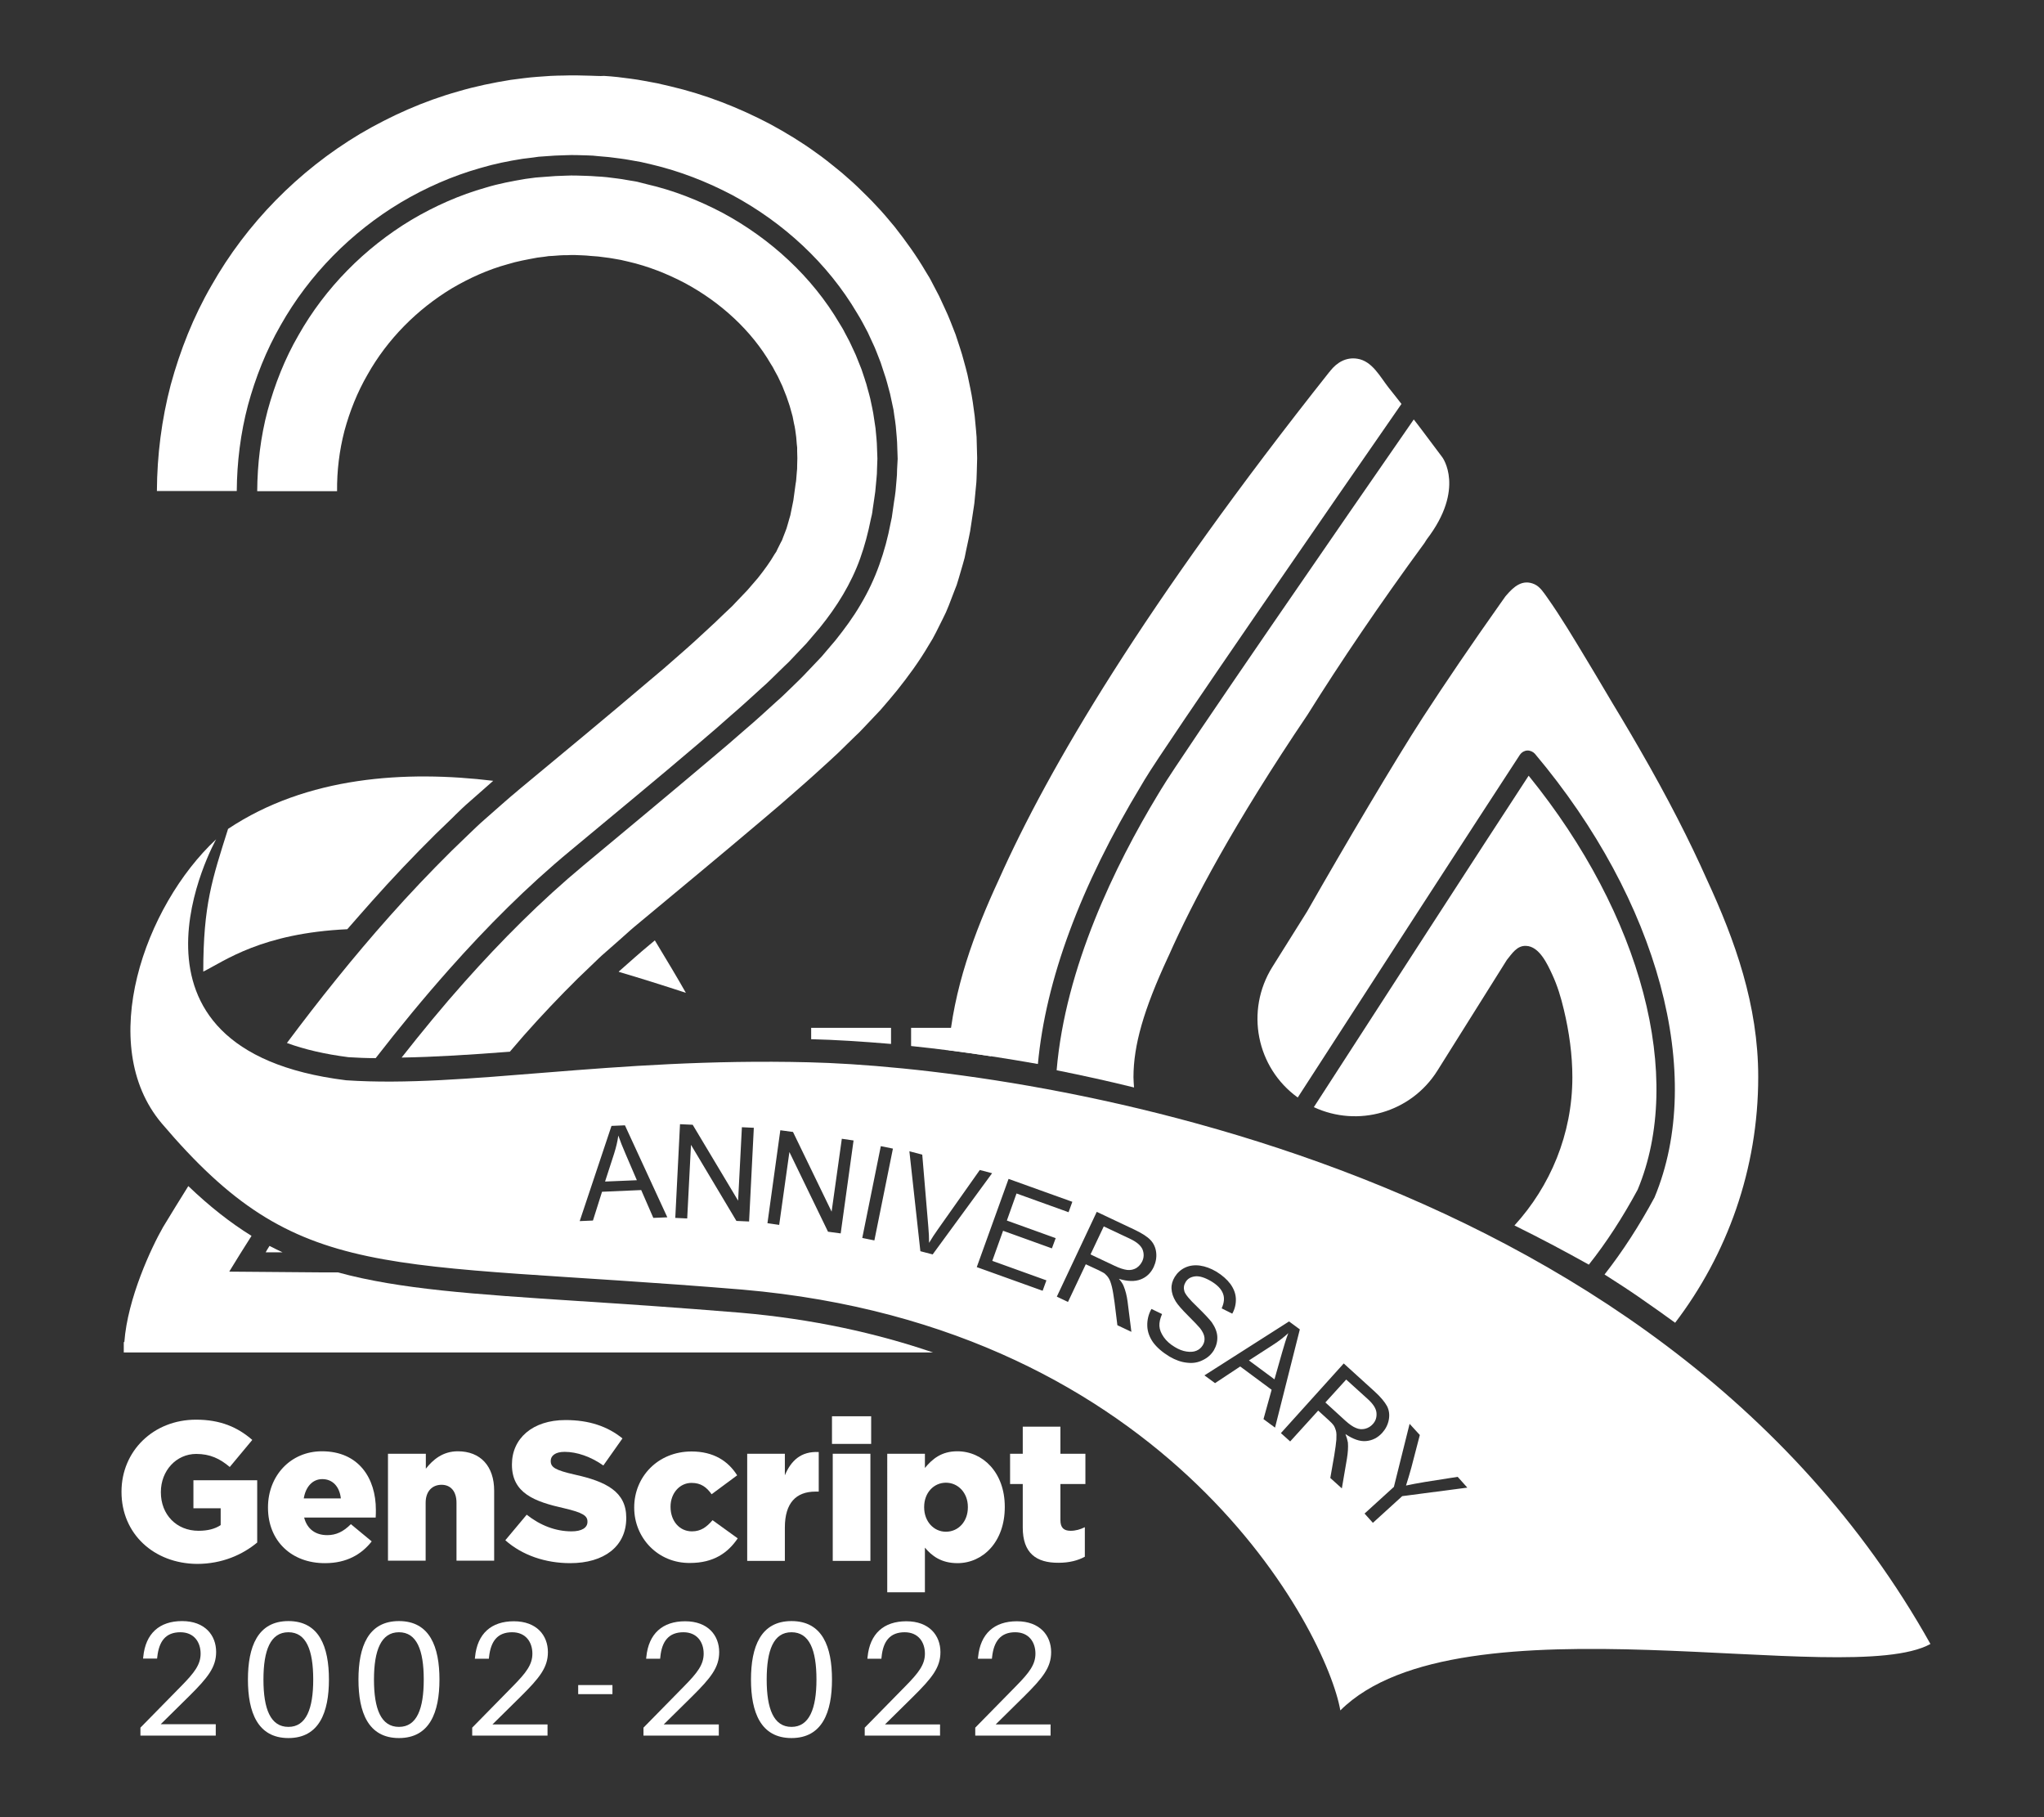 <?xml version="1.0" encoding="utf-8"?>
<!-- Generator: Adobe Illustrator 26.0.2, SVG Export Plug-In . SVG Version: 6.00 Build 0)  -->
<svg version="1.1" id="图层_1" xmlns="http://www.w3.org/2000/svg" xmlns:xlink="http://www.w3.org/1999/xlink" x="0px" y="0px"
	 viewBox="0 0 108 96" style="enable-background:new 0 0 108 96;" xml:space="preserve">
<rect x="0" y="0" width="108" height="96" fill="#333333" stroke="none"/>
<style type="text/css">
	.st0{fill:#FFFFFF;}
</style>
<g>
	<path class="st0" d="M18.2,22.76c0.28-1.03,0.68-2.04,1.22-2.97c1.05-1.87,2.62-3.45,4.46-4.56c0.92-0.54,1.91-0.99,2.94-1.27
		c0.51-0.16,1.04-0.25,1.57-0.35l0.4-0.05l0.2-0.03l0.2-0.01l0.4-0.03c0.13-0.01,0.27-0.01,0.4-0.01c0.27-0.02,0.54,0,0.81,0.01
		c0.13,0,0.27,0.02,0.4,0.03c0.13,0.01,0.27,0.02,0.4,0.03c0.27,0.04,0.54,0.06,0.8,0.11l0.4,0.07l0.39,0.09
		c1.05,0.24,2.06,0.64,3.01,1.14c1.89,1.02,3.51,2.51,4.53,4.27l0.1,0.16c0.03,0.06,0.06,0.11,0.09,0.17l0.18,0.33l0.16,0.34
		l0.08,0.17l0.07,0.18l0.14,0.35l0.12,0.35c0.02,0.06,0.04,0.12,0.06,0.18l0.05,0.18l0.1,0.36l0.07,0.36
		c0.01,0.06,0.03,0.12,0.04,0.18l0.03,0.18l0.05,0.37l0.03,0.37l0.02,0.18l0,0.19l0.01,0.37l-0.01,0.38c0,0.13,0,0.25-0.02,0.38
		l-0.03,0.38c0,0.06-0.02,0.14-0.03,0.21l-0.03,0.22l-0.06,0.44c-0.01,0.07-0.02,0.15-0.03,0.22l-0.04,0.2l-0.08,0.39l-0.04,0.2
		l-0.05,0.17l-0.1,0.35l-0.05,0.17l-0.06,0.16c-0.04,0.1-0.08,0.21-0.12,0.31c-0.02,0.05-0.04,0.11-0.06,0.16l-0.08,0.15
		c-0.05,0.1-0.1,0.2-0.15,0.3c-0.03,0.05-0.04,0.1-0.07,0.15l-0.1,0.15c-0.23,0.4-0.53,0.81-0.87,1.24l-0.56,0.65l-0.64,0.67
		l-0.16,0.17l-0.18,0.17l-0.36,0.34c-0.24,0.23-0.47,0.46-0.73,0.69l-0.76,0.7c-0.25,0.23-0.53,0.47-0.79,0.7l-0.8,0.7l-0.83,0.7
		c-2.21,1.88-4.5,3.77-6.79,5.67l-0.21,0.18L27,42.07l-0.46,0.4l-0.92,0.81c-0.31,0.27-0.6,0.55-0.89,0.83l-0.87,0.84
		c-1.14,1.13-2.23,2.28-3.27,3.45c-1.93,2.17-3.72,4.41-5.43,6.7c0.93,0.34,2,0.59,3.25,0.75c0.46,0.03,0.94,0.05,1.44,0.05
		c1.25-1.61,2.54-3.18,3.89-4.7c1.98-2.23,4.1-4.36,6.41-6.27c2.28-1.9,4.57-3.78,6.82-5.7l0.84-0.72l0.83-0.73
		c0.56-0.48,1.1-0.98,1.64-1.47c0.28-0.24,0.53-0.5,0.8-0.76l0.39-0.38l0.2-0.19l0.19-0.2l0.75-0.79l0.7-0.82
		c0.91-1.12,1.66-2.33,2.14-3.67c0.24-0.67,0.42-1.36,0.56-2.06l0.06-0.26c0.02-0.09,0.03-0.18,0.04-0.27l0.08-0.54
		c0.02-0.18,0.06-0.36,0.07-0.54l0.05-0.53c0.02-0.18,0.03-0.36,0.03-0.53l0.02-0.54l-0.02-0.54l-0.01-0.27l-0.02-0.27l-0.05-0.53
		l-0.08-0.53l-0.04-0.26c-0.01-0.09-0.04-0.17-0.05-0.26l-0.11-0.52c-0.04-0.17-0.09-0.34-0.14-0.52l-0.07-0.26
		c-0.03-0.09-0.06-0.17-0.08-0.25l-0.17-0.51l-0.2-0.5l-0.1-0.25l-0.11-0.24l-0.23-0.49l-0.25-0.47c-0.04-0.08-0.08-0.16-0.13-0.24
		l-0.14-0.23c-1.45-2.47-3.65-4.48-6.17-5.84c-1.27-0.67-2.62-1.2-4.02-1.52L33.66,9.6l-0.53-0.09c-0.35-0.07-0.71-0.1-1.07-0.15
		c-0.18-0.02-0.36-0.03-0.54-0.04c-0.18-0.01-0.36-0.03-0.54-0.03c-0.36-0.01-0.72-0.03-1.08-0.01c-0.18,0.01-0.36,0.01-0.54,0.02
		l-0.54,0.04l-0.27,0.02L28.3,9.38l-0.53,0.07c-0.71,0.12-1.41,0.25-2.1,0.46c-1.38,0.39-2.71,0.98-3.94,1.71
		c-2.46,1.48-4.55,3.59-5.96,6.09c-0.72,1.24-1.25,2.59-1.63,3.98c-0.37,1.39-0.54,2.83-0.55,4.26l4.22,0
		C17.8,24.87,17.93,23.8,18.2,22.76z"/>
	<path class="st0" d="M42.86,54.9c1.27,0.03,2.68,0.12,4.22,0.25V54.3h-4.22V54.9z"/>
	<path class="st0" d="M52.36,55.8V54.3h-4.22v0.96C49.48,55.4,50.89,55.58,52.36,55.8z"/>
	<g>
		<g>
			<path class="st0" d="M6.42,78.82v-0.02c0-2.13,1.67-3.8,3.94-3.8c1.29,0,2.2,0.4,2.97,1.07l-1.19,1.43
				c-0.52-0.44-1.04-0.69-1.77-0.69c-1.06,0-1.87,0.89-1.87,2.01v0.02c0,1.18,0.83,2.03,1.99,2.03c0.49,0,0.87-0.1,1.17-0.3v-0.89
				h-1.44v-1.48h3.37v3.29c-0.77,0.64-1.85,1.13-3.18,1.13C8.13,82.6,6.42,81.03,6.42,78.82"/>
			<path class="st0" d="M14.16,79.65v-0.02c0-1.65,1.18-2.96,2.85-2.96c1.95,0,2.85,1.43,2.85,3.09c0,0.13,0,0.27-0.01,0.41h-3.78
				c0.16,0.62,0.61,0.93,1.22,0.93c0.47,0,0.85-0.18,1.25-0.58l1.1,0.91c-0.54,0.69-1.33,1.15-2.46,1.15
				C15.41,82.59,14.16,81.41,14.16,79.65 M18.01,79.16c-0.07-0.63-0.44-1.02-0.98-1.02c-0.52,0-0.88,0.41-0.98,1.02H18.01z"/>
			<path class="st0" d="M20.51,76.8h1.99v0.79c0.37-0.47,0.89-0.92,1.69-0.92c1.2,0,1.92,0.79,1.92,2.08v3.7h-1.99v-3.06
				c0-0.62-0.32-0.95-0.79-0.95c-0.48,0-0.84,0.33-0.84,0.95v3.06h-1.99V76.8z"/>
			<path class="st0" d="M26.7,81.37l1.13-1.35c0.72,0.57,1.53,0.88,2.37,0.88c0.54,0,0.84-0.19,0.84-0.5v-0.02
				c0-0.3-0.24-0.47-1.23-0.7c-1.56-0.35-2.76-0.79-2.76-2.3v-0.02c0-1.36,1.08-2.34,2.83-2.34c1.24,0,2.22,0.33,3.01,0.97
				l-1.01,1.43c-0.67-0.47-1.4-0.72-2.05-0.72c-0.49,0-0.73,0.21-0.73,0.47v0.02c0,0.33,0.25,0.48,1.26,0.71
				c1.68,0.37,2.73,0.91,2.73,2.28v0.02c0,1.5-1.18,2.38-2.96,2.38C28.83,82.58,27.6,82.17,26.7,81.37"/>
			<path class="st0" d="M33.51,79.65v-0.02c0-1.6,1.24-2.95,3.03-2.95c1.16,0,1.93,0.5,2.41,1.26l-1.35,1
				c-0.27-0.38-0.57-0.6-1.06-0.6c-0.64,0-1.11,0.56-1.11,1.25v0.02c0,0.73,0.46,1.29,1.13,1.29c0.47,0,0.77-0.22,1.09-0.59
				l1.33,0.96c-0.52,0.77-1.28,1.3-2.52,1.3C34.77,82.59,33.51,81.25,33.51,79.65"/>
			<path class="st0" d="M39.48,76.8h1.99v1.14c0.32-0.77,0.85-1.28,1.79-1.23v2.09h-0.17c-1.03,0-1.62,0.6-1.62,1.9v1.76h-1.99V76.8
				z"/>
			<path class="st0" d="M43.96,74.82h2.07v1.46h-2.07V74.82z M44,76.8h1.99v5.66H44V76.8z"/>
			<path class="st0" d="M46.88,76.8h1.99v0.75c0.39-0.47,0.87-0.88,1.71-0.88c1.35,0,2.51,1.12,2.51,2.93v0.02
				c0,1.84-1.16,2.96-2.5,2.96c-0.86,0-1.36-0.39-1.72-0.82v2.36h-1.99V76.8z M51.14,79.63v-0.02c0-0.74-0.51-1.28-1.16-1.28
				c-0.64,0-1.15,0.53-1.15,1.28v0.02c0,0.75,0.51,1.29,1.15,1.29C50.63,80.92,51.14,80.39,51.14,79.63"/>
			<path class="st0" d="M54.04,80.7v-2.3h-0.67v-1.6h0.67v-1.43h1.99v1.43h1.32v1.6h-1.32v1.91c0,0.4,0.18,0.56,0.54,0.56
				c0.26,0,0.51-0.07,0.75-0.19v1.56c-0.36,0.2-0.83,0.32-1.38,0.32C54.75,82.57,54.04,82.05,54.04,80.7"/>
		</g>
	</g>
	<g>
		<path class="st0" d="M11.4,91.09v0.6H7.42v-0.42l2.15-2.19c0.7-0.71,1.03-1.14,1.03-1.72c0-0.61-0.35-1.13-1.07-1.13
			c-0.77,0-1.13,0.47-1.22,1.31L8.3,87.62H7.56l0.01-0.09c0.12-1.24,0.86-1.89,2.05-1.89c1.21,0,1.8,0.75,1.8,1.63
			c0,0.81-0.44,1.36-1.44,2.35l-1.49,1.47H11.4z"/>
		<path class="st0" d="M17.38,88.73c0,1.72-0.51,3.09-2.14,3.09c-1.63,0-2.14-1.37-2.14-3.09c0-1.73,0.51-3.09,2.14-3.09
			C16.87,85.64,17.38,87,17.38,88.73z M16.55,88.73c0-1.56-0.37-2.5-1.31-2.5c-0.95,0-1.32,0.95-1.32,2.5c0,1.55,0.37,2.5,1.32,2.5
			C16.18,91.23,16.55,90.27,16.55,88.73z"/>
		<path class="st0" d="M23.22,88.73c0,1.72-0.51,3.09-2.14,3.09c-1.63,0-2.14-1.37-2.14-3.09c0-1.73,0.51-3.09,2.14-3.09
			C22.71,85.64,23.22,87,23.22,88.73z M22.39,88.73c0-1.56-0.37-2.5-1.31-2.5s-1.32,0.95-1.32,2.5c0,1.55,0.37,2.5,1.32,2.5
			S22.39,90.27,22.39,88.73z"/>
		<path class="st0" d="M28.93,91.09v0.6h-3.98v-0.42l2.15-2.19c0.7-0.71,1.03-1.14,1.03-1.72c0-0.61-0.35-1.13-1.07-1.13
			c-0.77,0-1.13,0.47-1.22,1.31l-0.01,0.09h-0.74l0.01-0.09c0.12-1.24,0.86-1.89,2.05-1.89c1.21,0,1.8,0.75,1.8,1.63
			c0,0.81-0.44,1.36-1.44,2.35l-1.49,1.47H28.93z"/>
		<path class="st0" d="M30.55,89.5v-0.48h1.81v0.48H30.55z"/>
		<path class="st0" d="M37.98,91.09v0.6H34v-0.42l2.15-2.19c0.7-0.71,1.03-1.14,1.03-1.72c0-0.61-0.35-1.13-1.07-1.13
			c-0.77,0-1.14,0.47-1.22,1.31l-0.01,0.09h-0.74l0.01-0.09c0.12-1.24,0.86-1.89,2.05-1.89c1.21,0,1.8,0.75,1.8,1.63
			c0,0.81-0.44,1.36-1.44,2.35l-1.49,1.47H37.98z"/>
		<path class="st0" d="M43.96,88.73c0,1.72-0.51,3.09-2.14,3.09c-1.63,0-2.14-1.37-2.14-3.09c0-1.73,0.51-3.09,2.14-3.09
			C43.46,85.64,43.96,87,43.96,88.73z M43.14,88.73c0-1.56-0.37-2.5-1.32-2.5s-1.31,0.95-1.31,2.5c0,1.55,0.37,2.5,1.31,2.5
			S43.14,90.27,43.14,88.73z"/>
		<path class="st0" d="M49.67,91.09v0.6h-3.98v-0.42l2.15-2.19c0.7-0.71,1.03-1.14,1.03-1.72c0-0.61-0.35-1.13-1.07-1.13
			c-0.77,0-1.14,0.47-1.22,1.31l-0.01,0.09h-0.74l0.01-0.09c0.12-1.24,0.86-1.89,2.05-1.89c1.21,0,1.8,0.75,1.8,1.63
			c0,0.81-0.44,1.36-1.44,2.35l-1.49,1.47H49.67z"/>
		<path class="st0" d="M55.51,91.09v0.6h-3.98v-0.42l2.15-2.19c0.7-0.71,1.03-1.14,1.03-1.72c0-0.61-0.35-1.13-1.07-1.13
			c-0.76,0-1.13,0.47-1.22,1.31l-0.01,0.09h-0.74l0.01-0.09c0.12-1.24,0.86-1.89,2.05-1.89c1.21,0,1.81,0.75,1.81,1.63
			c0,0.81-0.44,1.36-1.44,2.35l-1.49,1.47H55.51z"/>
	</g>
	<path class="st0" d="M14.24,65.82L14.24,65.82l-0.13,0.21l-0.06,0.11c0,0.01-0.02,0.02-0.01,0.02h0.03h0.06h0.8
		C14.7,66.05,14.47,65.94,14.24,65.82z"/>
	<path class="st0" d="M13.1,21.41c0.4-1.47,0.97-2.91,1.73-4.23c1.5-2.66,3.72-4.91,6.34-6.48c1.31-0.78,2.72-1.4,4.2-1.82
		c0.73-0.22,1.48-0.37,2.24-0.49l0.57-0.07l0.28-0.04l0.29-0.02l0.57-0.04c0.19-0.01,0.38-0.01,0.57-0.02
		c0.38-0.02,0.76,0,1.15,0.01c0.19,0,0.38,0.02,0.57,0.04c0.19,0.02,0.38,0.03,0.57,0.05c0.38,0.05,0.76,0.09,1.13,0.16l0.56,0.1
		l0.56,0.13c1.49,0.35,2.92,0.91,4.27,1.62c2.69,1.45,5.03,3.59,6.59,6.24l0.15,0.25c0.05,0.08,0.09,0.17,0.14,0.25l0.27,0.51
		l0.24,0.52l0.12,0.26l0.11,0.27l0.21,0.54l0.18,0.55c0.03,0.09,0.06,0.18,0.09,0.27l0.08,0.28c0.05,0.19,0.1,0.37,0.15,0.56
		l0.12,0.56c0.02,0.09,0.04,0.19,0.06,0.28l0.04,0.29c0.03,0.19,0.06,0.38,0.08,0.57l0.05,0.57l0.02,0.29l0.01,0.29l0.02,0.58
		L47.4,24.8c0,0.19-0.01,0.38-0.03,0.57l-0.05,0.57c-0.02,0.19-0.05,0.38-0.08,0.56l-0.08,0.56c-0.01,0.09-0.03,0.19-0.04,0.28
		l-0.06,0.28c-0.14,0.75-0.34,1.5-0.6,2.22c-0.26,0.73-0.59,1.43-0.99,2.1c-0.39,0.67-0.85,1.29-1.32,1.88l-0.74,0.87l-0.78,0.82
		l-0.19,0.2l-0.2,0.2l-0.4,0.39c-0.27,0.26-0.54,0.53-0.82,0.77c-0.55,0.5-1.1,1.01-1.67,1.49l-0.84,0.73l-0.85,0.72
		c-2.27,1.92-4.55,3.81-6.83,5.71c-2.26,1.88-4.33,3.96-6.29,6.16c-1.15,1.29-2.25,2.63-3.32,3.99c1.77-0.03,3.65-0.15,5.72-0.31
		c0.25-0.29,0.5-0.58,0.75-0.87c0.92-1.04,1.87-2.04,2.84-3l0.73-0.7c0.24-0.23,0.49-0.48,0.74-0.69l0.75-0.66l0.37-0.33l0.19-0.17
		l0.21-0.18c2.27-1.89,4.56-3.78,6.86-5.73l0.87-0.74l0.87-0.76c0.29-0.26,0.58-0.5,0.87-0.77l0.88-0.8
		c0.29-0.26,0.59-0.55,0.88-0.84l0.44-0.43l0.22-0.21l0.22-0.23l0.89-0.94c0.3-0.34,0.59-0.69,0.88-1.04
		c0.58-0.73,1.16-1.51,1.68-2.4l0.2-0.33c0.06-0.11,0.12-0.23,0.18-0.34l0.35-0.7l0.17-0.35c0.05-0.12,0.1-0.24,0.15-0.36l0.28-0.73
		c0.05-0.12,0.09-0.24,0.14-0.36l0.11-0.36l0.21-0.72l0.1-0.36l0.07-0.35l0.15-0.7l0.07-0.35c0.02-0.12,0.03-0.22,0.05-0.33
		l0.1-0.66l0.05-0.33c0.02-0.11,0.03-0.22,0.04-0.34l0.07-0.73c0.03-0.24,0.03-0.49,0.04-0.73l0.02-0.74l-0.02-0.74l-0.01-0.37
		l-0.03-0.37l-0.07-0.74c-0.03-0.24-0.07-0.49-0.1-0.73l-0.06-0.37c-0.02-0.12-0.05-0.24-0.07-0.36l-0.15-0.72
		c-0.06-0.24-0.12-0.48-0.19-0.72l-0.1-0.36c-0.03-0.12-0.08-0.23-0.11-0.35l-0.23-0.7l-0.27-0.69l-0.14-0.34l-0.15-0.33l-0.31-0.67
		l-0.34-0.65c-0.06-0.11-0.11-0.22-0.17-0.32l-0.19-0.31c-0.49-0.84-1.06-1.63-1.65-2.38c-0.31-0.37-0.61-0.74-0.95-1.09
		c-0.16-0.17-0.32-0.35-0.5-0.52l-0.51-0.5c-0.17-0.17-0.35-0.32-0.53-0.48c-0.18-0.16-0.36-0.32-0.54-0.46
		c-0.37-0.3-0.74-0.6-1.13-0.87c-0.77-0.56-1.58-1.05-2.41-1.5c-1.67-0.88-3.44-1.57-5.28-2l-0.69-0.16l-0.7-0.13
		c-0.46-0.09-0.93-0.14-1.4-0.2c-0.23-0.03-0.47-0.04-0.71-0.06C31.68,4.03,31.44,4,31.21,4c-0.47-0.01-0.94-0.03-1.41-0.01
		C29.56,3.99,29.32,4,29.09,4.01l-0.71,0.05l-0.35,0.03l-0.35,0.04l-0.7,0.09c-0.93,0.15-1.86,0.34-2.77,0.61
		c-1.82,0.51-3.57,1.29-5.2,2.25c-3.24,1.94-5.98,4.72-7.84,8.01c-0.95,1.64-1.65,3.41-2.15,5.24c-0.48,1.83-0.72,3.72-0.73,5.61
		l4.22,0C12.52,24.42,12.71,22.89,13.1,21.41z"/>
	<path class="st0" d="M39.13,69.35c-3.28-0.27-6.11-0.46-8.61-0.62c-5.49-0.36-9.41-0.62-12.66-1.51h-0.75l-1.22-0.01l-2.43-0.02
		l-1.22-0.01l-0.08,0l-0.04,0c-0.01,0,0.01-0.02,0.01-0.03l0.08-0.13l0.16-0.26l0.32-0.52c0.2-0.32,0.4-0.63,0.6-0.95
		c-1.13-0.7-2.22-1.56-3.34-2.63c-0.45,0.72-0.9,1.45-1.33,2.16C8,65.9,6.74,68.59,6.57,70.9H6.54v0.55h11.31v0h2.09h9.87H49.3
		C46.31,70.43,42.94,69.68,39.13,69.35z"/>
	<path class="st0" d="M54.84,56.21c0.41-4.42,2.23-9.38,5.48-14.75l0.16-0.27c1.1-1.84,10.31-15.15,13.57-19.85
		c-0.22-0.29-0.45-0.57-0.67-0.85c-0.46-0.58-0.87-1.42-1.67-1.54c-0.59-0.09-1.07,0.2-1.42,0.64c-0.03,0.04-0.05,0.07-0.05,0.06
		c-9.77,12.32-14.85,20.95-17.46,26.81c-1.31,2.83-2.41,5.79-2.66,9.02C51.62,55.68,53.21,55.92,54.84,56.21z"/>
	<path class="st0" d="M68.57,57.98c3.29-5.1,9.75-15.07,11.74-18.11c0.09-0.13,0.23-0.21,0.38-0.22c0.15-0.01,0.31,0.06,0.41,0.17
		c6.54,7.77,9.02,16.97,6.32,23.44c-0.81,1.5-1.69,2.86-2.64,4.07c0,0,0,0,0,0c0.63,0.4,1.26,0.81,1.87,1.23
		c0.05,0.03,0.09,0.07,0.14,0.1c0.58,0.4,1.16,0.81,1.72,1.22c2.75-3.61,4.39-8.11,4.39-12.99c0-3.79-1.22-7.2-2.72-10.44
		c-0.88-1.98-2.04-4.27-3.56-6.9c-0.3-0.53-0.62-1.06-0.95-1.62c-0.62-1.02-1.22-2.06-1.84-3.08c-0.67-1.11-1.34-2.24-2.09-3.3
		c-0.18-0.25-0.36-0.54-0.65-0.68c-0.65-0.3-1.12,0.14-1.49,0.57c-0.02,0.02-0.04,0.04-0.06,0.07c-0.1,0.14-0.2,0.28-0.29,0.41
		c-1.5,2.12-2.86,4.12-4.07,5.98c-1.47,2.27-4.12,6.75-6.12,10.26l-1.83,2.92C65.78,53.4,66.39,56.41,68.57,57.98z"/>
	<path class="st0" d="M19.67,47.59c1.04-1.17,2.16-2.35,3.34-3.52l0.87-0.84l0.19-0.19c0.23-0.22,0.47-0.46,0.73-0.68l0.92-0.81
		l0.34-0.3c-4.62-0.56-9.84-0.24-14.01,2.54c-0.84,2.66-1.31,4.02-1.31,7.54c1.14-0.57,3.09-2.03,7.61-2.24
		C18.8,48.58,19.23,48.08,19.67,47.59z"/>
	<path class="st0" d="M34.3,49.93l-0.19,0.16l-0.19,0.16l-0.38,0.33l-0.77,0.68c-0.03,0.02-0.06,0.05-0.08,0.08
		c1.12,0.33,2.3,0.7,3.55,1.11c-0.4-0.71-1.04-1.78-1.64-2.77L34.3,49.93z"/>
	<g>
		<path class="st0" d="M42.74,56.12c-10.48-0.26-18.18,1.37-24.45,0.95c-13.1-1.61-6.87-12.73-6.87-12.73
			c-3.78,3.52-6.38,10.85-2.88,15c7.3,8.6,11.5,7.2,30.7,8.79C61.91,70.1,70.1,86.24,70.82,90.36c6.31-6.27,26.76-1.08,31.18-3.51
			C87.42,60.82,53.22,56.37,42.74,56.12z M34.52,64.34l-0.64-1.47l-2.07,0.09l-0.48,1.52l-0.7,0.03l1.68-5.03l0.71-0.03l2.24,4.86
			L34.52,64.34z M39.58,64.53l-0.67-0.03l-2.4-4.02l-0.2,3.89l-0.63-0.03l0.25-4.95l0.67,0.03l2.4,4.01l0.2-3.88l0.63,0.03
			L39.58,64.53z M44.42,65.16l-0.67-0.09l-2.04-4.21l-0.54,3.85l-0.62-0.09l0.68-4.91l0.67,0.09l2.04,4.21l0.54-3.85l0.62,0.09
			L44.42,65.16z M46.2,65.53l-0.64-0.13l0.98-4.85l0.64,0.13L46.2,65.53z M48.63,66.1l-0.58-5.28L48.73,61l0.32,3.81
			c0.03,0.31,0.04,0.59,0.04,0.85c0.14-0.24,0.3-0.48,0.47-0.72l2.21-3.13l0.65,0.17l-3.14,4.29L48.63,66.1z M55.58,65.95
			l-2.58-0.93l-0.57,1.59l2.86,1.03l-0.2,0.55l-3.48-1.25l1.68-4.66l3.37,1.21l-0.2,0.55l-2.75-0.99l-0.51,1.43l2.58,0.93
			L55.58,65.95z M59.37,67.94c0.1,0.24,0.17,0.52,0.21,0.83l0.2,1.59l-0.74-0.35l-0.15-1.21c-0.05-0.35-0.09-0.62-0.14-0.82
			c-0.05-0.2-0.1-0.34-0.16-0.44c-0.06-0.1-0.13-0.18-0.21-0.25c-0.06-0.05-0.17-0.1-0.32-0.18l-0.69-0.32l-0.94,1.99l-0.59-0.28
			l2.11-4.48l1.99,0.94c0.4,0.19,0.68,0.37,0.85,0.55c0.17,0.18,0.27,0.4,0.3,0.66c0.03,0.26-0.02,0.52-0.13,0.76
			c-0.15,0.32-0.38,0.54-0.69,0.66c-0.31,0.12-0.69,0.11-1.15-0.03C59.24,67.7,59.33,67.83,59.37,67.94z M62.72,71.99
			c-0.31-0.03-0.61-0.14-0.92-0.32c-0.38-0.23-0.67-0.48-0.87-0.75c-0.19-0.27-0.3-0.56-0.31-0.87c-0.01-0.31,0.06-0.62,0.22-0.9
			l0.56,0.27c-0.1,0.23-0.15,0.44-0.14,0.63c0.01,0.19,0.09,0.39,0.23,0.59c0.14,0.2,0.33,0.37,0.58,0.52
			c0.21,0.13,0.42,0.21,0.62,0.24c0.2,0.03,0.38,0.02,0.52-0.04c0.15-0.06,0.26-0.16,0.34-0.29c0.08-0.13,0.11-0.27,0.09-0.42
			c-0.02-0.15-0.1-0.31-0.23-0.48c-0.09-0.11-0.3-0.33-0.63-0.66c-0.33-0.33-0.55-0.58-0.66-0.76c-0.14-0.23-0.21-0.45-0.22-0.67
			c-0.01-0.22,0.05-0.42,0.17-0.62c0.13-0.21,0.31-0.38,0.54-0.49c0.23-0.11,0.5-0.15,0.79-0.11c0.29,0.04,0.58,0.15,0.87,0.32
			c0.31,0.19,0.56,0.41,0.74,0.65c0.18,0.25,0.28,0.51,0.29,0.78c0.01,0.27-0.05,0.54-0.19,0.79l-0.56-0.28
			c0.13-0.29,0.16-0.55,0.07-0.78c-0.09-0.24-0.29-0.45-0.62-0.65c-0.34-0.2-0.63-0.29-0.86-0.26c-0.23,0.03-0.4,0.13-0.5,0.31
			c-0.09,0.15-0.11,0.31-0.06,0.48c0.05,0.16,0.27,0.43,0.67,0.81c0.39,0.38,0.65,0.66,0.78,0.83c0.18,0.26,0.28,0.52,0.29,0.76
			c0.01,0.25-0.05,0.48-0.18,0.71c-0.14,0.23-0.33,0.4-0.58,0.52C63.31,71.98,63.03,72.03,62.72,71.99z M66.76,74.97l0.43-1.55
			l-1.66-1.23l-1.33,0.88l-0.56-0.41l4.47-2.85l0.57,0.42l-1.31,5.19L66.76,74.97z M71.17,77.05l-0.27,1.58l-0.61-0.55l0.21-1.2
			c0.06-0.35,0.09-0.62,0.11-0.82c0.01-0.2,0.01-0.36-0.02-0.47c-0.03-0.11-0.07-0.21-0.13-0.3c-0.04-0.06-0.13-0.15-0.25-0.26
			l-0.56-0.51l-1.48,1.63l-0.49-0.44L71,72.03l1.63,1.48c0.33,0.3,0.54,0.56,0.66,0.78c0.11,0.22,0.14,0.46,0.09,0.72
			c-0.05,0.26-0.17,0.49-0.35,0.69c-0.24,0.26-0.52,0.4-0.85,0.43c-0.33,0.03-0.69-0.1-1.09-0.37c0.07,0.18,0.11,0.33,0.13,0.45
			C71.24,76.46,71.22,76.74,71.17,77.05z M74.09,79.04l-1.55,1.41l-0.44-0.49l1.55-1.41l0.83-3.33l0.54,0.59l-0.45,1.73
			c-0.09,0.32-0.18,0.63-0.28,0.94c0.29-0.06,0.63-0.13,1.01-0.19l1.72-0.27l0.51,0.57L74.09,79.04z"/>
		<path class="st0" d="M32.45,60.94l-0.48,1.48l1.68-0.07l-0.58-1.35c-0.18-0.41-0.31-0.75-0.4-1.01
			C32.63,60.3,32.55,60.62,32.45,60.94z"/>
		<path class="st0" d="M65.99,71.87l1.35,1l0.4-1.41c0.12-0.43,0.23-0.77,0.33-1.03c-0.24,0.22-0.5,0.42-0.78,0.6L65.99,71.87z"/>
		<path class="st0" d="M60.35,66.64c0.1-0.21,0.1-0.42,0.02-0.63c-0.09-0.21-0.3-0.39-0.63-0.55l-1.42-0.67l-0.7,1.48l1.27,0.6
			c0.27,0.13,0.5,0.2,0.67,0.22c0.18,0.02,0.34-0.02,0.48-0.1C60.18,66.9,60.28,66.78,60.35,66.64z"/>
		<path class="st0" d="M72.13,75.48c0.16-0.04,0.29-0.12,0.4-0.24c0.16-0.17,0.22-0.37,0.2-0.6c-0.02-0.23-0.17-0.46-0.44-0.71
			l-1.16-1.05l-1.1,1.21l1.04,0.95c0.22,0.2,0.42,0.34,0.58,0.4C71.81,75.51,71.97,75.52,72.13,75.48z"/>
	</g>
	<g>
		<path class="st0" d="M75.95,56.56c0,0,3.67-5.85,3.67-5.85c0.27-0.33,0.53-0.76,1.01-0.74c0.7,0.02,1.13,0.96,1.38,1.5
			c0.28,0.6,0.47,1.23,0.62,1.87c0.28,1.16,0.45,2.38,0.45,3.57c0,3.01-1.17,5.76-3.06,7.83c1.44,0.71,2.75,1.41,3.93,2.07
			c0.93-1.17,1.79-2.5,2.58-3.96c2.48-5.95,0.23-14.49-5.76-21.87c-2.32,3.54-8.23,12.68-11.35,17.51
			C71.74,59.57,74.55,58.79,75.95,56.56z"/>
		<path class="st0" d="M59.92,57.45c-0.01-0.18-0.03-0.36-0.03-0.54c0-1.69,0.54-3.57,1.81-6.31c0.02-0.05,0.05-0.1,0.07-0.15
			c1.24-2.8,3.44-6.95,7.31-12.68c1.77-2.83,3.83-5.87,6.19-9.09c0.04-0.06,0.07-0.12,0.12-0.19c2.05-2.68,0.82-4.33,0.82-4.33
			l-1.08-1.44c-0.14-0.19-0.29-0.38-0.43-0.56c-3.39,4.89-12.3,17.78-13.35,19.54l-0.17,0.28c-2.25,3.72-4.89,9.12-5.35,14.56
			C57.22,56.82,58.59,57.12,59.92,57.45z"/>
	</g>
</g>
</svg>
